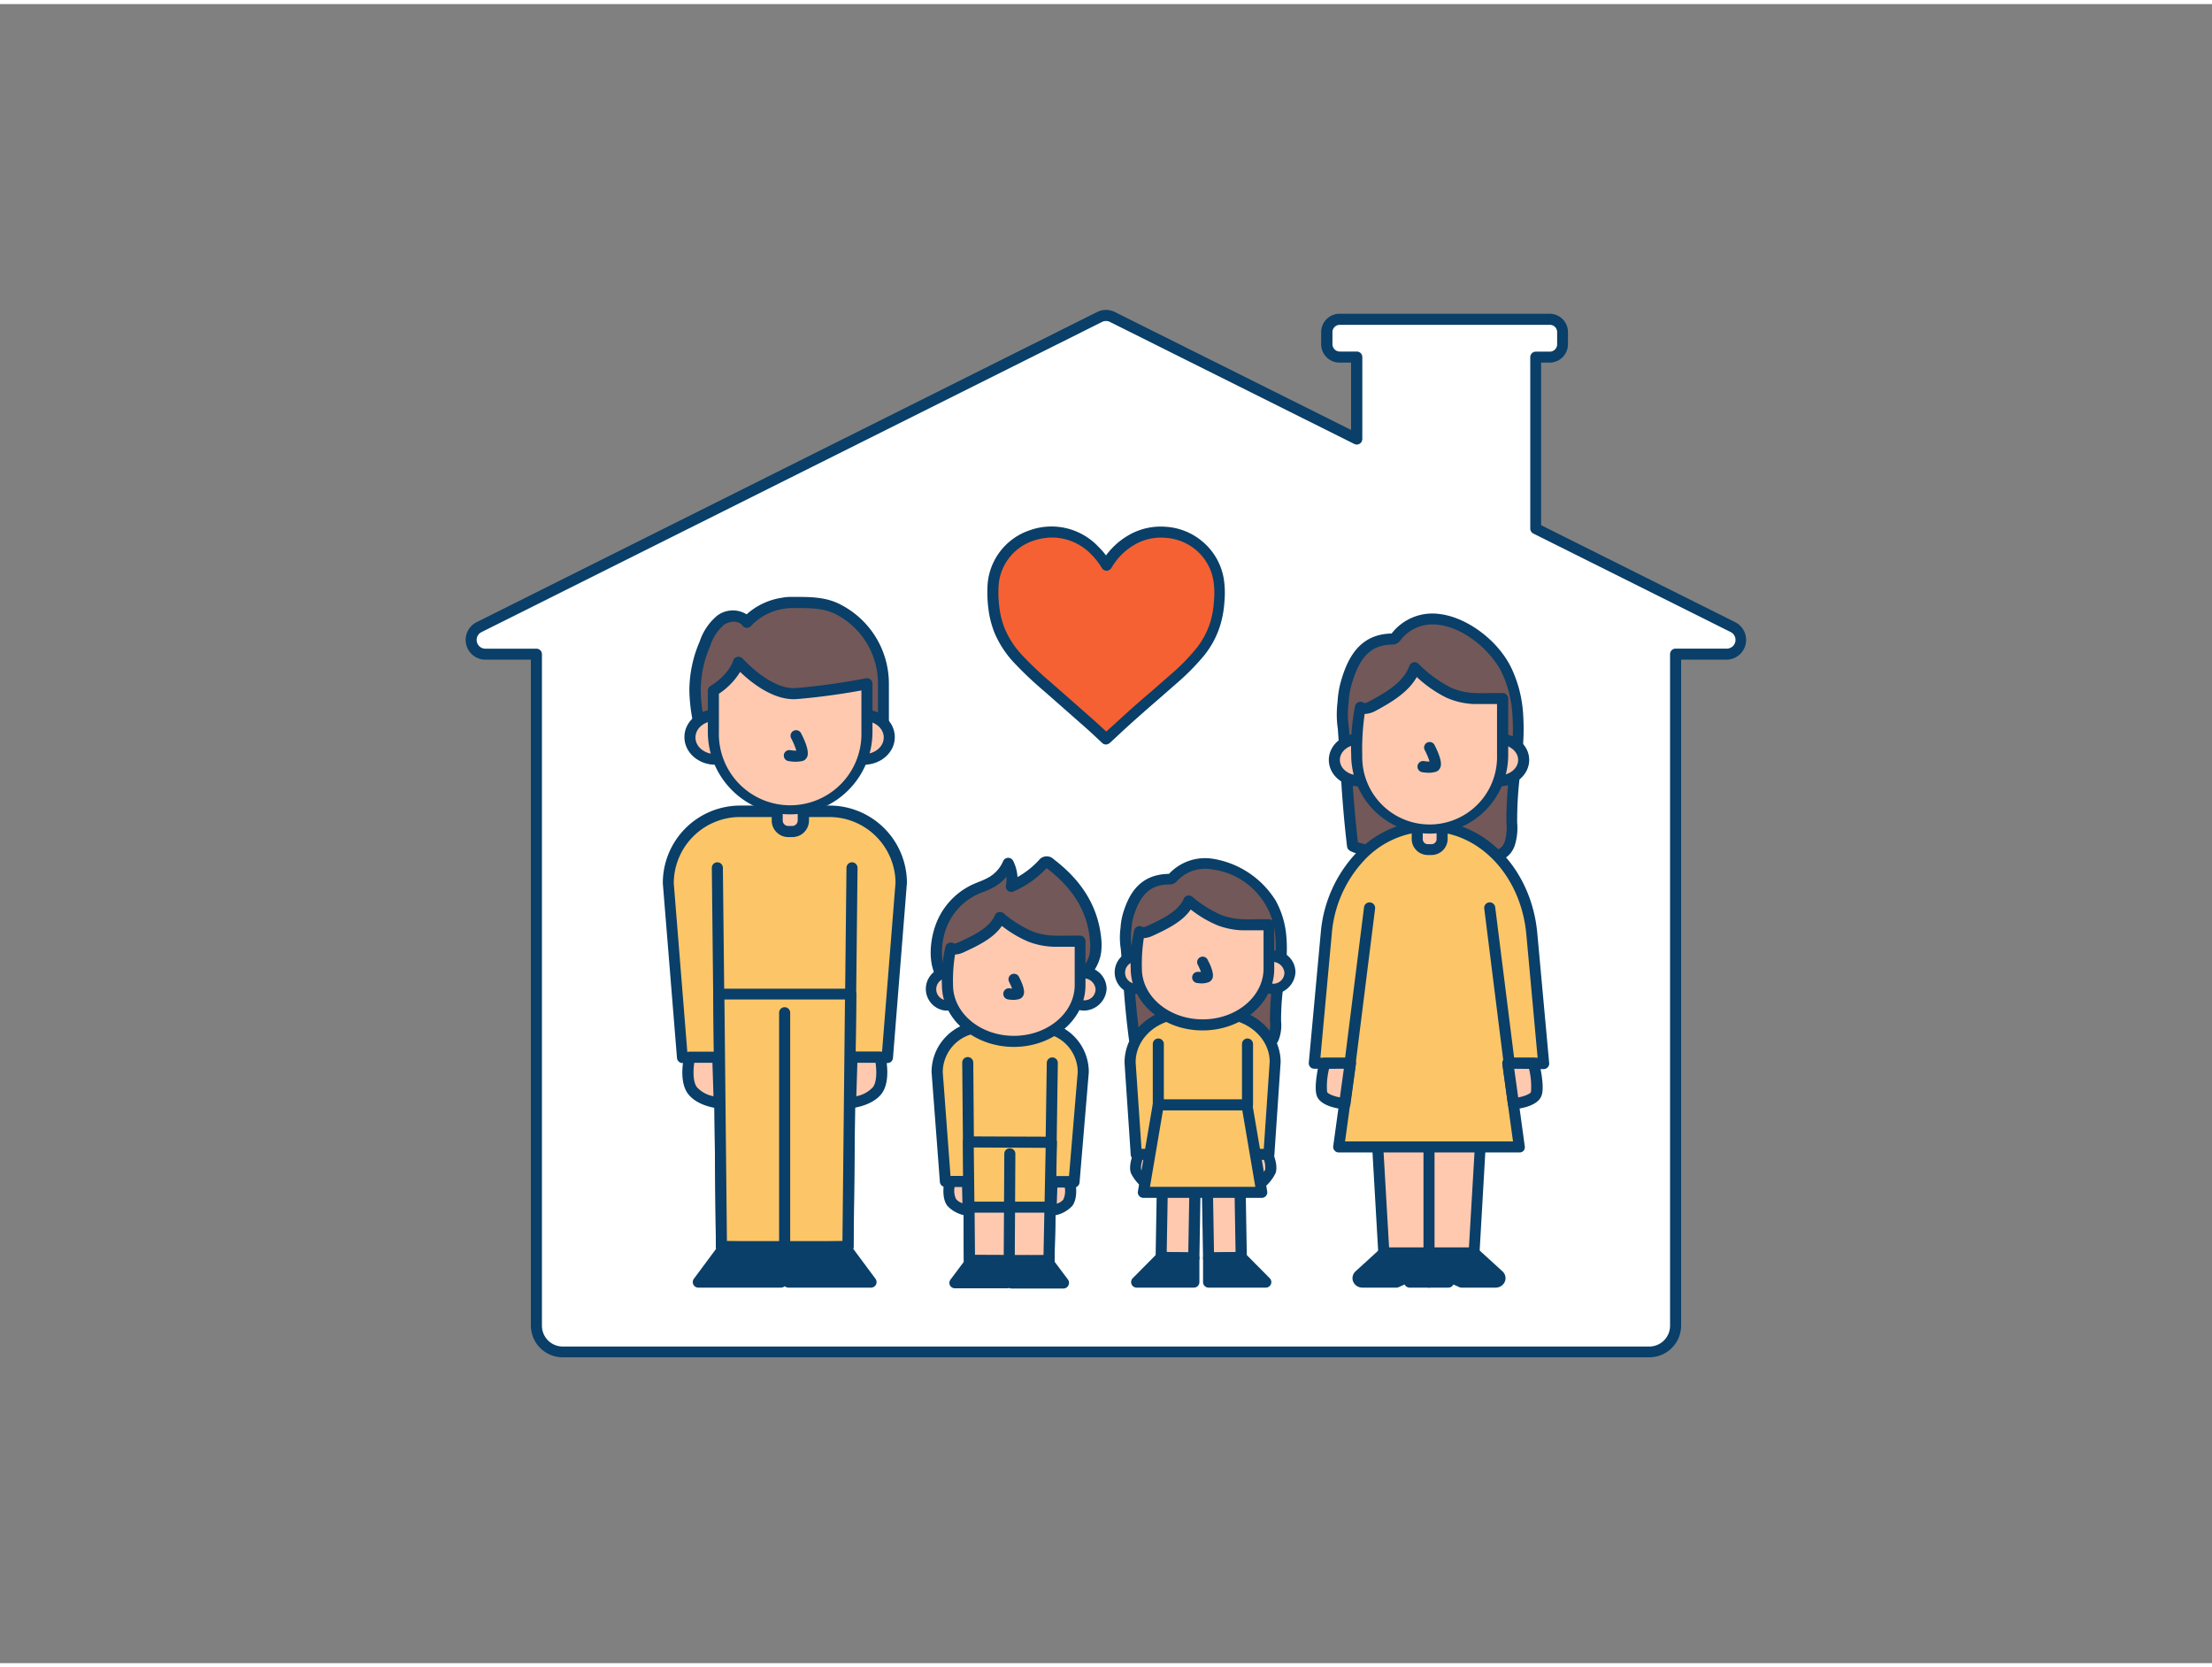 <svg xmlns="http://www.w3.org/2000/svg" viewBox="0 0 400 300" width="406" height="306" class="illustration"><rect x="0" y="0" width="400" height="300" fill="#808080" stroke="none"/><g id="_194_family_outline" data-name="#194_family_outline"><path d="M312.22,117.55H303V239a4.75,4.75,0,0,1-4.75,4.75H101.78A4.75,4.75,0,0,1,97,239V117.55H87.78a2.58,2.58,0,0,1-1.15-4.88L198.85,56.58a2.52,2.52,0,0,1,2.3,0l44.16,22.07V63.83h-3.08a2.32,2.32,0,0,1-2.32-2.32V59.32A2.32,2.32,0,0,1,242.23,57h38a2.3,2.3,0,0,1,2.31,2.31v2.2a2.32,2.32,0,0,1-2.32,2.32h-2.54v31l35.65,17.82A2.58,2.58,0,0,1,312.22,117.55Z" fill="#fff"></path><path d="M298.22,244.7H101.78A5.76,5.76,0,0,1,96,239V118.55H87.78a3.58,3.58,0,0,1-1.6-6.78L198.4,55.68a3.6,3.6,0,0,1,3.2,0L244.31,77V64.83h-2.08a3.32,3.32,0,0,1-3.32-3.32V59.32A3.32,3.32,0,0,1,242.23,56h38a3.31,3.31,0,0,1,3.31,3.31v2.2a3.32,3.32,0,0,1-3.32,3.32h-1.54v29.4l35.1,17.54a3.58,3.58,0,0,1-1.6,6.78H304V239A5.76,5.76,0,0,1,298.22,244.7ZM200,57.31a1.56,1.56,0,0,0-.7.16L87.08,113.56a1.58,1.58,0,0,0,.7,3H97a1,1,0,0,1,1,1V239a3.76,3.76,0,0,0,3.75,3.75H298.22A3.76,3.76,0,0,0,302,239V117.55a1,1,0,0,1,1-1h9.25a1.58,1.58,0,0,0,.7-3L277.27,95.74a1,1,0,0,1-.55-.89v-31a1,1,0,0,1,1-1h2.54a1.33,1.33,0,0,0,1.32-1.32v-2.2A1.31,1.31,0,0,0,280.27,58h-38a1.32,1.32,0,0,0-1.32,1.32v2.19a1.33,1.33,0,0,0,1.32,1.32h3.08a1,1,0,0,1,1,1V78.65a1,1,0,0,1-1.45.89L200.7,57.47A1.56,1.56,0,0,0,200,57.31Z" fill="#093f68"></path><path d="M231.61,168.68a15.24,15.24,0,0,0-1.79-6.13c-2.92-5.26-12.4-10.34-17.7-4.68a.89.89,0,0,1-.39.3,1.12,1.12,0,0,1-.32,0c-4.51.06-6.27,2.92-7.34,6.32a11,11,0,0,0-.46,2.56,12.36,12.36,0,0,0-.11,1.62,12.73,12.73,0,0,0,.17,2.06c.11,1.59.3,3.16.37,4.55q.32,5.88,1.09,11.73c.06.47,5.59,1.19,6.24,1.29a58.92,58.92,0,0,0,6.9.59,56.94,56.94,0,0,0,6.66-.23c2.11-.2,4.45.29,5.39-1.87a7.94,7.94,0,0,0,.33-3.4c-.08-3.37.61-6.72.91-10.09A25.81,25.81,0,0,0,231.61,168.68Z" fill="#725858"></path><path d="M219.67,189.93h-1.43a56.34,56.34,0,0,1-7-.61l-.32,0c-6.29-.87-6.65-1.22-6.77-2.1-.52-3.92-.89-7.89-1.1-11.81,0-.79-.12-1.64-.2-2.51-.06-.66-.12-1.34-.17-2a13,13,0,0,1-.17-2.13,14,14,0,0,1,.12-1.75,11.93,11.93,0,0,1,.49-2.74c1-3.22,2.89-6.93,8.27-7h0a8.93,8.93,0,0,1,7.94-2.73,16.44,16.44,0,0,1,11.37,7.59,16.12,16.12,0,0,1,1.92,6.53h0a27.12,27.12,0,0,1-.05,4.83c-.1,1.13-.25,2.26-.39,3.39a44.23,44.23,0,0,0-.52,6.59v.41a7.56,7.56,0,0,1-.43,3.41c-1,2.3-3.2,2.36-5,2.41-.41,0-.83,0-1.23.06C223.26,189.85,221.46,189.93,219.67,189.93Zm-13.62-3.53a45.14,45.14,0,0,0,5.13.89l.34.05a56.37,56.37,0,0,0,6.77.58,54.93,54.93,0,0,0,6.55-.23c.45,0,.91-.05,1.37-.06,1.92,0,2.74-.18,3.19-1.21a6,6,0,0,0,.26-2.54v-.43a46.32,46.32,0,0,1,.53-6.9c.14-1.1.29-2.2.39-3.31a26,26,0,0,0,.05-4.47h0a13.12,13.12,0,0,0-11.55-12.31,6.88,6.88,0,0,0-6.22,2.1,1.91,1.91,0,0,1-.81.56,1.83,1.83,0,0,1-.6.08c-3.31,0-5.17,1.67-6.42,5.62a9.94,9.94,0,0,0-.41,2.33,11.69,11.69,0,0,0-.11,1.55,11.94,11.94,0,0,0,.15,1.89c.06.76.13,1.43.18,2.08.09.9.17,1.77.21,2.59C205.23,179,205.57,182.7,206.05,186.4Z" fill="#093f68"></path><path d="M206.12,207.68s-1.08,2.16-.67,3.39,3,3.45,3.7,3-.28-6.52-.28-6.52Z" fill="#ffc9b0"></path><path d="M208.93,215.14a2.06,2.06,0,0,1-.71-.14,7.74,7.74,0,0,1-3.72-3.62c-.51-1.53.51-3.72.72-4.15a1,1,0,0,1,.85-.55l2.76-.12a1,1,0,0,1,1,.84c1.08,6.75.29,7.24-.18,7.53A1.37,1.37,0,0,1,208.93,215.14Zm0-2h0Zm-2.19-4.49a4.12,4.12,0,0,0-.39,2.1,6.35,6.35,0,0,0,2,2.12,36,36,0,0,0-.4-4.27Z" fill="#093f68"></path><path d="M229.08,207.68s1.08,2.16.67,3.39-3,3.45-3.7,3,.28-6.52.28-6.52Z" fill="#ffc9b0"></path><path d="M226.27,215.14a1.46,1.46,0,0,1-.75-.2c-.47-.3-1.26-.79-.18-7.54a1,1,0,0,1,1-.84l2.75.12a1,1,0,0,1,.86.55c.21.43,1.23,2.62.72,4.15A7.74,7.74,0,0,1,227,215,2.06,2.06,0,0,1,226.27,215.14Zm.91-6.54a37.82,37.82,0,0,0-.39,4.27,6.21,6.21,0,0,0,2-2.12,4,4,0,0,0-.38-2.1Z" fill="#093f68"></path><path d="M229.47,208h-24l-1.12-16.66c0-4.89,4.41-8.85,9.86-8.85h6.51c5.45,0,9.86,4,9.86,8.85Z" fill="#fcc568"></path><path d="M229.47,209h-24a1,1,0,0,1-1-.93l-1.12-16.66c0-5.5,4.87-9.92,10.86-9.92h6.51c6,0,10.86,4.42,10.86,9.85l-1.13,16.73A1,1,0,0,1,229.47,209Zm-23.05-2h22.11l1.07-15.72c0-4.27-4-7.79-8.87-7.79h-6.51c-4.89,0-8.86,3.52-8.86,7.85Z" fill="#093f68"></path><polygon points="215.87 226.75 209.97 226.63 210.34 205.13 216.23 205.25 215.87 226.75" fill="#ffc9b0"></polygon><path d="M215.87,227.75h0l-5.9-.12a1,1,0,0,1-1-1l.37-21.49a1,1,0,0,1,.3-.71,1.13,1.13,0,0,1,.72-.28l5.89.12a1,1,0,0,1,1,1l-.36,21.5a1,1,0,0,1-.31.7A1,1,0,0,1,215.87,227.75Zm-4.89-2.1,3.9.08.34-19.5-3.9-.08Z" fill="#093f68"></path><polygon points="215.87 226.75 215.87 231.1 205.54 231.1 209.97 226.63 215.87 226.75" fill="#093f68"></polygon><path d="M215.87,232.1H205.54a1,1,0,0,1-.71-1.7l4.43-4.47a.94.94,0,0,1,.73-.3l5.9.12a1,1,0,0,1,1,1v4.35A1,1,0,0,1,215.87,232.1Zm-7.93-2h6.93v-2.37l-4.49-.09Z" fill="#093f68"></path><polygon points="218.55 226.75 224.45 226.63 224.08 205.13 218.18 205.25 218.55 226.75" fill="#ffc9b0"></polygon><path d="M218.55,227.75a1,1,0,0,1-.69-.28,1,1,0,0,1-.31-.7l-.37-21.5a1,1,0,0,1,1-1l5.9-.12a1.17,1.17,0,0,1,.71.28,1,1,0,0,1,.31.71l.37,21.49a1,1,0,0,1-1,1l-5.9.12Zm.65-21.52.33,19.5,3.9-.08-.33-19.5Z" fill="#093f68"></path><polygon points="218.55 226.75 218.55 231.1 228.88 231.1 224.45 226.63 218.55 226.75" fill="#093f68"></polygon><path d="M228.88,232.1H218.55a1,1,0,0,1-1-1v-4.35a1,1,0,0,1,1-1l5.9-.12a1,1,0,0,1,.73.3l4.43,4.47a1,1,0,0,1,.21,1.09A1,1,0,0,1,228.88,232.1Zm-9.33-2h6.93L224,227.64l-4.49.09Z" fill="#093f68"></path><ellipse cx="229.88" cy="175.11" rx="3.38" ry="2.91" fill="#ffc9b0"></ellipse><path d="M229.88,179a3.94,3.94,0,1,1,4.38-3.91A4.17,4.17,0,0,1,229.88,179Zm0-5.82a2,2,0,1,0,2.38,1.91A2.18,2.18,0,0,0,229.88,173.2Z" fill="#093f68"></path><ellipse cx="205.07" cy="175.11" rx="3.38" ry="2.91" fill="#ffc9b0"></ellipse><path d="M205.07,179a3.94,3.94,0,1,1,4.38-3.91A4.18,4.18,0,0,1,205.07,179Zm0-5.82a2,2,0,1,0,2.38,1.91A2.18,2.18,0,0,0,205.07,173.2Z" fill="#093f68"></path><path d="M224.76,166.48a12.83,12.83,0,0,1-4.24-.83,21.55,21.55,0,0,1-5.54-3.46c-1.09,2.56-4.14,4.07-7,5.36-.61.27-1.39.54-1.93.18a25.87,25.87,0,0,0-.6,6.68c0,5.62,5.37,10.18,12,10.18s12-4.56,12-10.18v-7.93C227.9,166.48,226.32,166.56,224.76,166.48Z" fill="#ffc9b0"></path><path d="M217.47,185.59c-7.16,0-13-5-13-11.18a27,27,0,0,1,.63-6.94,1,1,0,0,1,.62-.68,1,1,0,0,1,.91.11h0s.22.08.95-.26c2.88-1.32,5.54-2.68,6.46-4.84a1,1,0,0,1,1.55-.39,20.92,20.92,0,0,0,5.28,3.31,12,12,0,0,0,3.92.76h0c1,.05,2,0,3,0l1.63,0a1,1,0,0,1,1,1v7.93C230.46,180.57,224.64,185.59,217.47,185.59ZM206.84,168.9a30.17,30.17,0,0,0-.35,5.51c0,5.06,4.93,9.18,11,9.18s11-4.12,11-9.18v-6.92h-.6c-1,0-2.09,0-3.15,0h0a14,14,0,0,1-4.56-.9,20.71,20.71,0,0,1-4.86-2.87c-1.45,2.14-4.07,3.47-6.86,4.75A4.47,4.47,0,0,1,206.84,168.9Z" fill="#093f68"></path><path d="M217.42,177.09a7.48,7.48,0,0,1-1-.08,1,1,0,0,1,.35-2l.41,0c-.14-.36-.34-.83-.55-1.24a1,1,0,1,1,1.77-.92c1.26,2.41.93,3.15.82,3.39a1.22,1.22,0,0,1-.82.68A3.71,3.71,0,0,1,217.42,177.09Zm-.12-1.4h0Z" fill="#093f68"></path><polygon points="228.18 214.87 206.77 214.87 209.46 199.05 225.49 199.05 228.18 214.87" fill="#fcc568"></polygon><path d="M228.18,215.87H206.77a1,1,0,0,1-1-1.17l2.69-15.82a1,1,0,0,1,1-.83h16a1,1,0,0,1,1,.83l2.69,15.82a1,1,0,0,1-1,1.17Zm-20.23-2H227l-2.35-13.82H210.3Z" fill="#093f68"></path><path d="M209.46,200.05a1,1,0,0,1-1-1v-11a1,1,0,0,1,2,0v11A1,1,0,0,1,209.46,200.05Z" fill="#093f68"></path><path d="M225.59,200.05a1,1,0,0,1-1-1v-11a1,1,0,0,1,2,0v11A1,1,0,0,1,225.59,200.05Z" fill="#093f68"></path><path d="M274.51,128.36a21.9,21.9,0,0,0-2-7.94c-3.3-6.8-14-13.38-20-6a.8.8,0,0,1-.8.42c-5.1.08-7.08,3.78-8.29,8.17a15.89,15.89,0,0,0-.52,3.32,20.57,20.57,0,0,0-.13,2.09,19.51,19.51,0,0,0,.19,2.67c.14,2.06.35,4.09.43,5.89q.35,7.6,1.23,15.18c.07.62,6.3,1.54,7,1.67a56.6,56.6,0,0,0,7.79.76,57.4,57.4,0,0,0,7.53-.29c2.38-.25,5,.37,6.08-2.42a11.58,11.58,0,0,0,.38-4.4c-.09-4.37.68-8.7,1-13.06A40.33,40.33,0,0,0,274.51,128.36Z" fill="#725858"></path><path d="M261,155.57l-1.62,0a56.8,56.8,0,0,1-7.92-.78l-.36-.06c-7-1.12-7.41-1.59-7.52-2.48-.59-5-1-10.17-1.23-15.24,0-1-.14-2.13-.23-3.26-.07-.86-.14-1.74-.19-2.62a18.35,18.35,0,0,1-.2-2.73,20,20,0,0,1,.14-2.2,17.64,17.64,0,0,1,.54-3.48c1.14-4.09,3.21-8.8,9.24-8.9l0,0a9.31,9.31,0,0,1,8.65-3.53c5,.59,10.61,4.79,13,9.76a22.59,22.59,0,0,1,2.13,8.3,40.12,40.12,0,0,1-.06,6.17c-.11,1.46-.28,2.94-.44,4.36a66.91,66.91,0,0,0-.58,8.6V148a10.59,10.59,0,0,1-.46,4.23c-1.08,2.84-3.54,2.92-5.51,3-.47,0-.94,0-1.39.07A55.47,55.47,0,0,1,261,155.57Zm-15.48-4a39.89,39.89,0,0,0,5.89,1.19l.38.06a54.45,54.45,0,0,0,7.65.75,55.22,55.22,0,0,0,7.39-.29c.51,0,1-.07,1.55-.08,2-.07,3.13-.17,3.71-1.69a9.3,9.3,0,0,0,.32-3.47v-.56a68.31,68.31,0,0,1,.59-8.86c.16-1.41.33-2.87.44-4.3a37.3,37.3,0,0,0,.05-5.86h0a20.82,20.82,0,0,0-1.92-7.58c-1.85-3.8-6.64-8.07-11.46-8.64a7.32,7.32,0,0,0-6.86,2.79,2,2,0,0,1-.86.69,2.13,2.13,0,0,1-.68.1c-3.78.06-5.91,2.21-7.36,7.44a14.84,14.84,0,0,0-.48,3.12,17.52,17.52,0,0,0-.13,2,16.58,16.58,0,0,0,.19,2.53c.06,1,.13,1.81.2,2.66.09,1.16.18,2.28.23,3.33C244.6,141.77,245,146.7,245.55,151.55Z" fill="#093f68"></path><polygon points="266.58 225.84 250.24 225.84 248.78 200.47 268.04 200.47 266.58 225.84" fill="#ffc9b0"></polygon><path d="M266.58,226.84H250.24a1,1,0,0,1-1-.94l-1.46-25.38a1.06,1.06,0,0,1,.27-.74,1,1,0,0,1,.73-.31H268a1,1,0,0,1,.73.31,1.06,1.06,0,0,1,.27.74l-1.46,25.38A1,1,0,0,1,266.58,226.84Zm-15.39-2h14.44L267,201.47H249.84Z" fill="#093f68"></path><path d="M258.41,226.84a1,1,0,0,1-1-1V205.25a1,1,0,0,1,2,0v20.59A1,1,0,0,1,258.41,226.84Z" fill="#093f68"></path><path d="M273.17,195.18l1.57,11.48H242.08l1.57-11.48.5-3.65h-6.47L239.83,168a23,23,0,0,1,6.09-13.85,17.23,17.23,0,0,1,12.49-5.57C268,148.62,276,157,277,168l2.16,23.49h-6.49Z" fill="#fcc568"></path><path d="M274.74,207.66H242.08a1,1,0,0,1-.75-.35,1,1,0,0,1-.24-.79l1.92-14h-5.34a1,1,0,0,1-1-1.09L238.83,168a24,24,0,0,1,6.37-14.45,18.27,18.27,0,0,1,13.21-5.88c10.1,0,18.52,8.74,19.58,20.33l2.15,23.49a1,1,0,0,1-.25.76,1,1,0,0,1-.74.33h-5.34l.35,2.52h0l1.57,11.47a1,1,0,0,1-.23.79A1,1,0,0,1,274.74,207.66Zm-31.51-2H273.6l-1.93-14a1,1,0,0,1,.24-.79,1,1,0,0,1,.75-.34h5.39L276,168.13c-1-10.55-8.53-18.51-17.59-18.51a16.31,16.31,0,0,0-11.77,5.26,22,22,0,0,0-5.81,13.25l-2.06,22.4h5.38a1,1,0,0,1,1,1.13Z" fill="#093f68"></path><path d="M244.16,191.53l-1,7.32s-3.72-.34-4.13-1.89.51-5.43.51-5.43Z" fill="#ffc9b0"></path><path d="M243.15,199.85h-.09c-1-.09-4.46-.56-5-2.62-.45-1.71.35-5.24.51-5.93a1,1,0,0,1,1-.76h4.63a1,1,0,0,1,1,1.13l-1,7.32A1,1,0,0,1,243.15,199.85Zm-2.81-7.32a13.07,13.07,0,0,0-.36,4.17c.1.34,1.14.78,2.32,1l.71-5.18Z" fill="#093f68"></path><path d="M272.68,191.53l1,7.32s3.72-.34,4.14-1.89-.52-5.43-.52-5.43Z" fill="#ffc9b0"></path><path d="M273.68,199.85a1,1,0,0,1-1-.87l-1-7.32a1,1,0,0,1,1-1.13h4.62a1,1,0,0,1,1,.76c.17.69,1,4.22.51,5.93-.55,2.06-4,2.53-5,2.62Zm.14-7.32.72,5.18c1.18-.23,2.22-.66,2.31-1a13.18,13.18,0,0,0-.35-4.17Z" fill="#093f68"></path><path d="M244.16,192.53H244a1,1,0,0,1-.87-1.12l3.53-28.09a1,1,0,1,1,2,.25l-3.52,28.09A1,1,0,0,1,244.16,192.53Z" fill="#093f68"></path><path d="M272.92,192.53a1,1,0,0,1-1-.88l-3.52-28.09a1,1,0,0,1,.86-1.12,1,1,0,0,1,1.12.87l3.53,28.09a1,1,0,0,1-.87,1.12Z" fill="#093f68"></path><path d="M256.28,148.37h4.5a0,0,0,0,1,0,0V151a1.91,1.91,0,0,1-1.91,1.91h-.68a1.91,1.91,0,0,1-1.91-1.91v-2.59A0,0,0,0,1,256.28,148.37Z" fill="#ffc9b0"></path><path d="M258.87,153.87h-.68a2.91,2.91,0,0,1-2.91-2.91v-2.59a1,1,0,0,1,1-1h4.5a1,1,0,0,1,1,1V151A2.92,2.92,0,0,1,258.87,153.87Zm-1.59-4.5V151a.91.91,0,0,0,.91.91h.68a.91.91,0,0,0,.91-.91v-1.59Z" fill="#093f68"></path><ellipse cx="245.67" cy="136.68" rx="4.37" ry="3.77" fill="#ffc9b0"></ellipse><path d="M245.67,141.45c-3,0-5.38-2.14-5.38-4.77s2.42-4.77,5.38-4.77,5.37,2.14,5.37,4.77S248.63,141.45,245.67,141.45Zm0-7.54c-1.86,0-3.38,1.24-3.38,2.77s1.52,2.77,3.38,2.77,3.37-1.25,3.37-2.77S247.53,133.91,245.67,133.91Z" fill="#093f68"></path><ellipse cx="271.15" cy="136.68" rx="4.37" ry="3.77" fill="#ffc9b0"></ellipse><path d="M271.15,141.45c-3,0-5.37-2.14-5.37-4.77s2.41-4.77,5.37-4.77,5.38,2.14,5.38,4.77S274.12,141.45,271.15,141.45Zm0-7.54c-1.86,0-3.37,1.24-3.37,2.77s1.51,2.77,3.37,2.77,3.38-1.25,3.38-2.77S273,133.91,271.15,133.91Z" fill="#093f68"></path><path d="M266.54,125.51a12.37,12.37,0,0,1-4.67-1.07,23.52,23.52,0,0,1-6.08-4.47c-1.21,3.31-4.56,5.26-7.67,6.93-.66.36-1.53.7-2.12.23a39.06,39.06,0,0,0-.66,8.64,13.19,13.19,0,1,0,26.37,0V125.52C270,125.51,268.25,125.62,266.54,125.51Z" fill="#ffc9b0"></path><path d="M258.53,150a14.21,14.21,0,0,1-14.19-14.19,39.83,39.83,0,0,1,.69-8.86,1,1,0,0,1,.64-.72,1,1,0,0,1,1,.16s.22.1,1-.33c3.19-1.72,6.14-3.5,7.2-6.4a1,1,0,0,1,.71-.63,1,1,0,0,1,.91.25,23.2,23.2,0,0,0,5.83,4.3,11.7,11.7,0,0,0,4.3,1h0c1.09.06,2.22,0,3.32,0l1.79,0a1,1,0,0,1,1,1v10.25A14.2,14.2,0,0,1,258.53,150Zm-11.76-21.6a44.44,44.44,0,0,0-.43,7.41,12.19,12.19,0,1,0,24.37,0v-9.24H270c-1.13,0-2.3,0-3.46,0a13.55,13.55,0,0,1-5-1.16,22.39,22.39,0,0,1-5.34-3.72c-1.58,2.77-4.56,4.56-7.52,6.15A4.3,4.3,0,0,1,246.77,128.36Z" fill="#093f68"></path><path d="M258.46,139a7.43,7.43,0,0,1-1.29-.11,1,1,0,0,1,.34-2,8.25,8.25,0,0,0,1,.08,12.3,12.3,0,0,0-.86-2.05,1,1,0,1,1,1.77-.93c1,2,1.39,3.38,1,4.13a1.23,1.23,0,0,1-.85.72A4.51,4.51,0,0,1,258.46,139Z" fill="#093f68"></path><path d="M250.24,225.84l-4.44,4.06c-.5.45-.13,1.2.58,1.2h6.15l2.27-1,.1,1h3.51v-5.26Z" fill="#093f68"></path><path d="M258.41,232.1H254.9a1,1,0,0,1-.9-.57l-1.06.48a1,1,0,0,1-.41.09h-6.15a1.8,1.8,0,0,1-1.7-1.12,1.67,1.67,0,0,1,.44-1.82l4.45-4.06a1,1,0,0,1,.67-.26h8.17a1,1,0,0,1,1,1v5.26A1,1,0,0,1,258.41,232.1Zm-2.6-2h1.6v-3.26h-6.78l-3.57,3.26h5.25l2.08-.94a1,1,0,0,1,1.4.81Z" fill="#093f68"></path><path d="M266.58,225.84,271,229.9c.5.45.13,1.2-.58,1.2h-6.15l-2.27-1-.1,1h-3.51v-5.26Z" fill="#093f68"></path><path d="M270.44,232.1h-6.15a1,1,0,0,1-.41-.09l-1.06-.48a1,1,0,0,1-.9.57h-3.51a1,1,0,0,1-1-1v-5.26a1,1,0,0,1,1-1h8.17a1,1,0,0,1,.67.26l4.45,4.06a1.67,1.67,0,0,1,.44,1.82A1.8,1.8,0,0,1,270.44,232.1Zm-5.93-2h5.25l-3.57-3.26h-6.78v3.26H261l0-.13a1,1,0,0,1,1.4-.81Z" fill="#093f68"></path><path d="M160.42,190.49h-37L120.85,159a13,13,0,0,1,13-13H150a13,13,0,0,1,13,13Z" fill="#fcc568"></path><path d="M160.42,191.49h-37a1,1,0,0,1-1-.92L119.86,159a14,14,0,0,1,14-14.07H150a14,14,0,0,1,14,14l-2.52,31.61A1,1,0,0,1,160.42,191.49Zm-36.13-2H159.5l2.44-30.61A12,12,0,0,0,150,147H133.84a12,12,0,0,0-12,12Z" fill="#093f68"></path><polyline points="154.06 156.19 153.82 179.04 153.32 224.69 130.46 224.69 129.97 179.04 129.72 156.19" fill="#fcc568"></polyline><path d="M153.33,225.69H130.46a1,1,0,0,1-1-1l-.74-68.5a1,1,0,0,1,1-1h0a1,1,0,0,1,1,1l.73,67.51h20.89l.73-67.51a1,1,0,0,1,1-1,1,1,0,0,1,1,1l-.74,68.5A1,1,0,0,1,153.33,225.69Z" fill="#093f68"></path><path d="M141.6,108.31a11.5,11.5,0,0,1,1.76-.14c2.72,0,5.5-.07,8,1.15a15.12,15.12,0,0,1,8.41,13.46v11.15H126.55a6.63,6.63,0,0,1,.13-2.08,8.89,8.89,0,0,0-.32-2.16,29.4,29.4,0,0,1-.65-5.53,21.44,21.44,0,0,1,1.78-8.5,9.4,9.4,0,0,1,2.87-4.29c1.43-1,3.69-1,4.7.38A11.31,11.31,0,0,1,141.6,108.31Z" fill="#725858"></path><path d="M159.76,134.93H126.55a1,1,0,0,1-1-.72,4,4,0,0,1,0-1.82,4.24,4.24,0,0,0,.08-.58,5.46,5.46,0,0,0-.2-1.43c0-.16-.07-.32-.1-.49a30.52,30.52,0,0,1-.67-5.71,22.33,22.33,0,0,1,1.86-8.9,10.22,10.22,0,0,1,3.22-4.73,4.72,4.72,0,0,1,5.27-.2,12.34,12.34,0,0,1,6.38-3h0a8.74,8.74,0,0,1,1.92-.15h.49c2.65,0,5.39,0,7.94,1.25a16.08,16.08,0,0,1,9,14.36v11.15A1,1,0,0,1,159.76,134.93Zm-32.22-2h31.22V122.78a14.07,14.07,0,0,0-7.85-12.57c-2.13-1-4.53-1-7.06-1h-.49a8.74,8.74,0,0,0-1.61.13,10.24,10.24,0,0,0-5.95,3.13,1,1,0,0,1-1.55-.1c-.67-.93-2.33-.84-3.31-.15a8.49,8.49,0,0,0-2.52,3.86,20.36,20.36,0,0,0-1.71,8.11,28.36,28.36,0,0,0,.63,5.35l.1.45a7.42,7.42,0,0,1,.24,1.94,6.46,6.46,0,0,1-.11.84Z" fill="#093f68"></path><path d="M140.54,144.89h4.74a0,0,0,0,1,0,0v2.73a2,2,0,0,1-2,2h-.72a2,2,0,0,1-2-2v-2.73A0,0,0,0,1,140.54,144.89Z" fill="#ffc9b0"></path><path d="M143.26,150.63h-.71a3,3,0,0,1-3-3v-2.73a1,1,0,0,1,1-1h4.74a1,1,0,0,1,1,1v2.73A3,3,0,0,1,143.26,150.63Zm-1.72-4.74v1.73a1,1,0,0,0,1,1h.71a1,1,0,0,0,1-1v-1.73Z" fill="#093f68"></path><ellipse cx="129.37" cy="132.59" rx="4.6" ry="3.97" fill="#ffc9b0"></ellipse><path d="M129.37,137.55c-3.09,0-5.61-2.23-5.61-5s2.52-5,5.61-5,5.6,2.23,5.6,5S132.46,137.55,129.37,137.55Zm0-7.93c-2,0-3.61,1.33-3.61,3s1.62,3,3.61,3,3.6-1.33,3.6-3S131.35,129.62,129.37,129.62Z" fill="#093f68"></path><ellipse cx="156.2" cy="132.59" rx="4.6" ry="3.97" fill="#ffc9b0"></ellipse><path d="M156.21,137.55c-3.09,0-5.61-2.23-5.61-5s2.52-5,5.61-5,5.6,2.23,5.6,5S159.29,137.55,156.21,137.55Zm0-7.93c-2,0-3.61,1.33-3.61,3s1.62,3,3.61,3,3.6-1.33,3.6-3S158.19,129.62,156.21,129.62Z" fill="#093f68"></path><path d="M142.91,145.52h0A13.89,13.89,0,0,1,129,131.63v-7.47s3.5-2,4.54-5.14c0,0,5.33,6.07,10.48,5.66a121.59,121.59,0,0,0,12.75-1.78v8.73A13.88,13.88,0,0,1,142.91,145.52Z" fill="#ffc9b0"></path><path d="M142.91,146.52A14.91,14.91,0,0,1,128,131.63v-7.47a1,1,0,0,1,.51-.87s3.17-1.86,4.08-4.59a1,1,0,0,1,.75-.66,1,1,0,0,1,.95.32c.05,0,5.05,5.68,9.65,5.32a120.05,120.05,0,0,0,12.63-1.76,1,1,0,0,1,1.2,1v8.73A14.91,14.91,0,0,1,142.91,146.52ZM130,124.71v6.92a12.89,12.89,0,1,0,25.77,0v-7.52c-2.12.39-6.77,1.17-11.67,1.56-4.2.34-8.37-3.08-10.26-4.91A12.64,12.64,0,0,1,130,124.71Z" fill="#093f68"></path><path d="M143.91,137a7.61,7.61,0,0,1-1.35-.12,1,1,0,0,1-.81-1.15,1,1,0,0,1,1.15-.82A6.05,6.05,0,0,0,144,135a12.45,12.45,0,0,0-.93-2.23,1,1,0,0,1,1.78-.93c1.08,2.08,1.45,3.53,1.1,4.31a1.3,1.3,0,0,1-.87.73A6,6,0,0,1,143.91,137Z" fill="#093f68"></path><polygon points="153.82 179.04 153.32 224.69 130.46 224.69 129.97 179.04 153.82 179.04" fill="#fcc568"></polygon><path d="M153.33,225.69H130.46a1,1,0,0,1-1-1L129,179.05a1,1,0,0,1,.29-.71,1,1,0,0,1,.71-.3h23.85a1,1,0,0,1,.71.3,1.05,1.05,0,0,1,.29.71l-.49,45.65A1,1,0,0,1,153.33,225.69Zm-21.88-2h20.89L152.8,180H131Z" fill="#093f68"></path><polygon points="141.21 224.86 141.21 231.1 126.27 231.1 131.03 224.69 141.21 224.86" fill="#093f68"></polygon><path d="M141.21,232.1H126.27a1,1,0,0,1-.8-1.59l4.76-6.42a1,1,0,0,1,.82-.4l10.18.17a1,1,0,0,1,1,1v6.24A1,1,0,0,1,141.21,232.1Zm-13-2h12v-4.26l-8.68-.15Z" fill="#093f68"></path><polygon points="142.58 224.86 142.58 231.1 157.52 231.1 152.76 224.69 142.58 224.86" fill="#093f68"></polygon><path d="M157.52,232.1H142.58a1,1,0,0,1-1-1v-6.24a1,1,0,0,1,1-1l10.18-.17h0a1,1,0,0,1,.8.4l4.76,6.42a1,1,0,0,1-.8,1.59Zm-13.94-2h11.95l-3.27-4.41-8.68.15Z" fill="#093f68"></path><path d="M141.89,225.86a1,1,0,0,1-1-1V182.39a1,1,0,0,1,2,0v42.47A1,1,0,0,1,141.89,225.86Z" fill="#093f68"></path><path d="M124.67,190.44s-.93,4.08.51,6,4.79,2.24,4.79,2.24l-.25-8.25Z" fill="#ffc9b0"></path><path d="M130,199.69h-.09c-.15,0-3.8-.38-5.5-2.64s-.79-6.37-.69-6.83a1,1,0,0,1,1-.78h5a1,1,0,0,1,1,1l.25,8.25a1,1,0,0,1-.31.76A1,1,0,0,1,130,199.69Zm-4.46-8.25c-.18,1.28-.28,3.4.48,4.41a5.4,5.4,0,0,0,3,1.64l-.19-6.05Z" fill="#093f68"></path><path d="M159.12,190.44s.93,4.08-.52,6-4.78,2.24-4.78,2.24l.24-8.25Z" fill="#ffc9b0"></path><path d="M153.82,199.69a1,1,0,0,1-.69-.27,1,1,0,0,1-.31-.76l.25-8.25a1,1,0,0,1,1-1h5.05a1,1,0,0,1,1,.78c.11.46,1,4.59-.69,6.83s-5.34,2.62-5.49,2.64Zm1.22-8.25-.19,6.05a5.43,5.43,0,0,0,3-1.64c.76-1,.66-3.13.48-4.41Z" fill="#093f68"></path><path d="M194.23,213l-23.28-.1-1.5-19.81a8.16,8.16,0,0,1,8.2-8.13l10.12,0a8.15,8.15,0,0,1,8.12,8.19Z" fill="#fcc568"></path><path d="M194.23,214h0l-23.27-.1a1,1,0,0,1-1-.92l-1.5-19.82a9.12,9.12,0,0,1,2.7-6.54,9,9,0,0,1,6.49-2.66l10.12,0a9.15,9.15,0,0,1,9.12,9.19l-1.67,19.88A1,1,0,0,1,194.23,214Zm-22.35-2.1,21.43.09,1.58-18.88a7.14,7.14,0,0,0-7.13-7.1l-10.12,0h0a7.17,7.17,0,0,0-7.16,7.13Z" fill="#093f68"></path><polyline points="190.32 191.47 190.11 205.82 189.68 227.22 175.32 227.16 175.13 205.76 175.03 191.4" fill="#fcc568"></polyline><path d="M189.68,228.22h0l-14.36-.06a1,1,0,0,1-1-1L174,191.41a1,1,0,0,1,1-1h0a1,1,0,0,1,1,1l.28,34.77,12.39.05.41-20.41.21-14.35a1,1,0,0,1,1-1,1,1,0,0,1,1,1l-.21,14.36-.43,21.4A1,1,0,0,1,189.68,228.22Z" fill="#093f68"></path><polygon points="190.11 205.82 189.68 227.22 175.32 227.16 175.13 205.76 190.11 205.82" fill="#fcc568"></polygon><path d="M189.68,228.22h0l-14.36-.06a1,1,0,0,1-1-1l-.19-21.4a1,1,0,0,1,.29-.72,1,1,0,0,1,.71-.29l15,.06a1,1,0,0,1,.71.3,1,1,0,0,1,.29.72l-.43,21.4A1,1,0,0,1,189.68,228.22Zm-13.37-2.06,12.39.05.39-19.39-13-.06Z" fill="#093f68"></path><polygon points="175.23 217.55 175.32 227.16 189.68 227.22 189.87 217.55 175.23 217.55" fill="#ffc9b0"></polygon><path d="M189.68,228.22h0l-14.36-.06a1,1,0,0,1-1-1l-.09-9.61a1,1,0,0,1,1-1h14.64a1,1,0,0,1,.72.3,1,1,0,0,1,.28.72l-.19,9.67A1,1,0,0,1,189.68,228.22Zm-13.37-2.06,12.39.05.15-7.66H176.24Z" fill="#093f68"></path><polygon points="182.07 227.29 182.05 231.22 172.67 231.18 175.68 227.16 182.07 227.29" fill="#093f68"></polygon><path d="M182.05,232.22h0l-9.39,0a1,1,0,0,1-.89-.56,1,1,0,0,1,.1-1l3-4a1,1,0,0,1,.83-.4l6.39.13a1,1,0,0,1,1,1l0,3.92A1,1,0,0,1,182.05,232.22Zm-7.39-2,6.4,0v-1.94l-4.89-.1Z" fill="#093f68"></path><polygon points="182.93 227.3 182.91 231.22 192.3 231.26 189.32 227.22 182.93 227.3" fill="#093f68"></polygon><path d="M192.3,232.26h0l-9.38,0a1,1,0,0,1-.71-.3,1,1,0,0,1-.29-.7l0-3.93a1,1,0,0,1,1-1l6.39-.08a1,1,0,0,1,.82.4l3,4a1,1,0,0,1,.09,1A1,1,0,0,1,192.3,232.26Zm-8.38-2,6.39,0-1.49-2-4.9.06Z" fill="#093f68"></path><path d="M182.5,228.3h0a1,1,0,0,1-1-1l.11-19.4a1,1,0,0,1,1-1h0a1,1,0,0,1,1,1l-.11,19.4A1,1,0,0,1,182.5,228.3Z" fill="#093f68"></path><path d="M171.77,212.9s-.6,2.56.31,3.78a4.81,4.81,0,0,0,3,1.42l-.14-5.18Z" fill="#ffc9b0"></path><path d="M175.08,219.1H175a5.73,5.73,0,0,1-3.71-1.82c-1.14-1.55-.55-4.3-.48-4.6a1,1,0,0,1,1-.78l3.18,0a1,1,0,0,1,1,1l.14,5.18a1,1,0,0,1-.32.76A1,1,0,0,1,175.08,219.1Zm-2.46-5.19a3.55,3.55,0,0,0,.26,2.17,2.42,2.42,0,0,0,1.16.75l-.07-2.92Z" fill="#093f68"></path><path d="M193.41,213s.57,2.57-.34,3.78a4.81,4.81,0,0,1-3,1.39l.17-5.18Z" fill="#ffc9b0"></path><path d="M190.06,219.16a1,1,0,0,1-.69-.27,1,1,0,0,1-.31-.76l.17-5.19a1,1,0,0,1,1-1h3.18a1,1,0,0,1,1,.78c.07.31.64,3.07-.51,4.6a5.7,5.7,0,0,1-3.73,1.79ZM191.2,214l-.1,2.92a2.47,2.47,0,0,0,1.17-.73,3.66,3.66,0,0,0,.28-2.18Z" fill="#093f68"></path><path d="M198.07,171.68a10,10,0,0,0,.07-2.73c-.56-5.76-3.75-10.11-8.2-13.53a1.08,1.08,0,0,0-.8-.31,1.22,1.22,0,0,0-.59.42,16.83,16.83,0,0,1-5.66,4,6.48,6.48,0,0,0-.57-4.15,7.25,7.25,0,0,1-2.9,3.34c-1,.61-2.19,1-3.28,1.47a12,12,0,0,0-6.11,7c-.87,2.59-1.23,6.63.58,8.9a6.87,6.87,0,0,0,2.72,1.94,20.68,20.68,0,0,0,10.81,1.14c1.75-.21,3.43-.63,5.16-.75a11.35,11.35,0,0,0,5.26-1.76,7.82,7.82,0,0,0,3.48-4.74Z" fill="#725858"></path><path d="M180.54,180.36a18.65,18.65,0,0,1-7.61-1.45,8.1,8.1,0,0,1-3.11-2.23c-2-2.48-1.79-6.74-.74-9.85a12.91,12.91,0,0,1,6.63-7.55c.43-.2.87-.38,1.31-.56a13,13,0,0,0,1.88-.87,6.18,6.18,0,0,0,2.5-2.87,1,1,0,0,1,.88-.6,1,1,0,0,1,.93.54,7.57,7.57,0,0,1,.79,2.94,16,16,0,0,0,3.82-3,1.79,1.79,0,0,1,2.73-.22c5.24,4,8,8.68,8.58,14.23a10.83,10.83,0,0,1-.07,3h0l-1-.19,1,.2-.05.22a8.75,8.75,0,0,1-3.91,5.36,12.45,12.45,0,0,1-5.73,1.92,27.79,27.79,0,0,0-2.91.4c-.73.13-1.46.26-2.2.35A32.68,32.68,0,0,1,180.54,180.36ZM182,157.8a7.89,7.89,0,0,1-2.06,1.76,14.1,14.1,0,0,1-2.16,1c-.4.16-.81.32-1.2.51a11,11,0,0,0-5.59,6.38c-.88,2.59-1,6.17.41,8a6,6,0,0,0,2.35,1.65c2.75,1.22,6.12,1.56,10.28,1.06.7-.08,1.4-.21,2.09-.33a31,31,0,0,1,3.13-.43,10.26,10.26,0,0,0,4.77-1.6,6.78,6.78,0,0,0,3.05-4.11l0-.17,1,.18-1-.18a8.84,8.84,0,0,0,0-2.45c-.47-5-3-9.17-7.81-12.83l0,0v0a18,18,0,0,1-6,4.23,1,1,0,0,1-1-.14,1,1,0,0,1-.35-1A5.53,5.53,0,0,0,182,157.8Z" fill="#093f68"></path><ellipse cx="195.73" cy="178.08" rx="3.38" ry="2.91" fill="#ffc9b0"></ellipse><path d="M195.73,182a3.94,3.94,0,1,1,4.38-3.91A4.17,4.17,0,0,1,195.73,182Zm0-5.82a2,2,0,1,0,2.38,1.91A2.19,2.19,0,0,0,195.73,176.17Z" fill="#093f68"></path><ellipse cx="170.92" cy="178.08" rx="3.38" ry="2.91" fill="#ffc9b0"></ellipse><path d="M170.92,182a3.94,3.94,0,1,1,4.38-3.91A4.17,4.17,0,0,1,170.92,182Zm0-5.82a2,2,0,1,0,2.38,1.91A2.19,2.19,0,0,0,170.92,176.17Z" fill="#093f68"></path><path d="M190.62,169.45a13.09,13.09,0,0,1-4.25-.82,22,22,0,0,1-5.54-3.46c-1.09,2.56-4.14,4.06-7,5.35-.61.28-1.39.55-1.93.18a25.87,25.87,0,0,0-.6,6.68c0,5.63,5.37,10.19,12,10.19s12-4.56,12-10.19v-7.92C193.75,169.45,192.17,169.53,190.62,169.45Z" fill="#ffc9b0"></path><path d="M183.33,188.57c-7.16,0-13-5-13-11.19a26.59,26.59,0,0,1,.64-6.94,1,1,0,0,1,1.52-.57h0s.22.08.95-.26c2.88-1.31,5.54-2.67,6.47-4.84a1,1,0,0,1,1.54-.38,21.2,21.2,0,0,0,5.28,3.31,12.26,12.26,0,0,0,3.93.75h0c1,.05,2,0,3,0h1.63a1,1,0,0,1,1,1v7.92C196.31,183.55,190.49,188.57,183.33,188.57Zm-10.63-16.7a29.34,29.34,0,0,0-.36,5.51c0,5.07,4.93,9.19,11,9.19s11-4.12,11-9.19v-6.92h-.59c-1,0-2.1,0-3.16,0h0a14,14,0,0,1-4.56-.89,20.74,20.74,0,0,1-4.86-2.88c-1.45,2.14-4.07,3.47-6.86,4.75A4.2,4.2,0,0,1,172.7,171.87Z" fill="#093f68"></path><path d="M183.27,180.07a6.5,6.5,0,0,1-1-.09,1,1,0,0,1,.34-2l.41.05a10.77,10.77,0,0,0-.55-1.24,1,1,0,0,1,1.77-.93c1.26,2.41.93,3.15.82,3.39a1.21,1.21,0,0,1-.82.69A4.23,4.23,0,0,1,183.27,180.07Zm-.12-1.41h0Z" fill="#093f68"></path><path d="M200,132.91c-.94-.87-1.85-1.75-2.8-2.59q-3.93-3.48-7.9-6.95a67.82,67.82,0,0,1-5.09-4.8,17.71,17.71,0,0,1-3.44-5.16,16.46,16.46,0,0,1-1.06-4.08,22.69,22.69,0,0,1-.18-3.78,10.21,10.21,0,0,1,6.93-9.44,10.69,10.69,0,0,1,11.47,2.73,12.57,12.57,0,0,1,1.95,2.46s.07.1.12.19l.15-.24A12.48,12.48,0,0,1,205,96.66,10.82,10.82,0,0,1,216.81,98a10.27,10.27,0,0,1,3.52,6.23,16,16,0,0,1,.09,3.79,17.64,17.64,0,0,1-.69,4,15.38,15.38,0,0,1-2.94,5.42,38.25,38.25,0,0,1-4.52,4.57c-2.41,2.13-4.85,4.22-7.25,6.36-1.64,1.46-3.25,3-4.87,4.45Z" fill="#f56132"></path><path d="M200,133.89a1,1,0,0,1-.65-.24l-.87-.82c-.64-.6-1.27-1.19-1.91-1.76l-6.63-5.84-1.27-1.11a65.71,65.71,0,0,1-5.16-4.88,18.36,18.36,0,0,1-3.63-5.45,17.2,17.2,0,0,1-1.13-4.33,23.21,23.21,0,0,1-.19-3.95,11.2,11.2,0,0,1,7.62-10.35,11.66,11.66,0,0,1,12.48,3A12.54,12.54,0,0,1,200,99.7a13.29,13.29,0,0,1,4.58-3.93,11.6,11.6,0,0,1,6.27-1.25,11.36,11.36,0,0,1,6.6,2.67,11.19,11.19,0,0,1,3.86,6.81,16.72,16.72,0,0,1,.11,4,18.79,18.79,0,0,1-.73,4.22,16.37,16.37,0,0,1-3.12,5.78,41.11,41.11,0,0,1-4.63,4.68l-3.3,2.89q-2,1.73-3.95,3.46c-1.13,1-2.24,2-3.35,3.05l-1.6,1.48A1.2,1.2,0,0,1,200,133.89Zm-9.72-37.43a10.92,10.92,0,0,0-3.47.6,9.2,9.2,0,0,0-6.25,8.53,21.26,21.26,0,0,0,.17,3.61,15,15,0,0,0,1,3.82,16.29,16.29,0,0,0,3.25,4.87,65.51,65.51,0,0,0,5,4.72l1.28,1.12q3.32,2.91,6.64,5.85c.66.58,1.3,1.18,1.95,1.79l.19.18,1-.9c1.12-1,2.24-2.06,3.38-3.07,1.31-1.17,2.64-2.33,4-3.48l3.29-2.88a37.94,37.94,0,0,0,4.41-4.45,14.64,14.64,0,0,0,2.76-5.07,16.77,16.77,0,0,0,.64-3.79,14.67,14.67,0,0,0-.08-3.56,9.21,9.21,0,0,0-3.18-5.64,9.38,9.38,0,0,0-5.46-2.19,9.48,9.48,0,0,0-5.2,1,11.39,11.39,0,0,0-4.5,4.24l-.15.23a1,1,0,0,1-.84.47h0a1,1,0,0,1-.84-.46l-.13-.21a12.13,12.13,0,0,0-1.79-2.26A9.89,9.89,0,0,0,190.25,96.46Z" fill="#093f68"></path></g></svg>